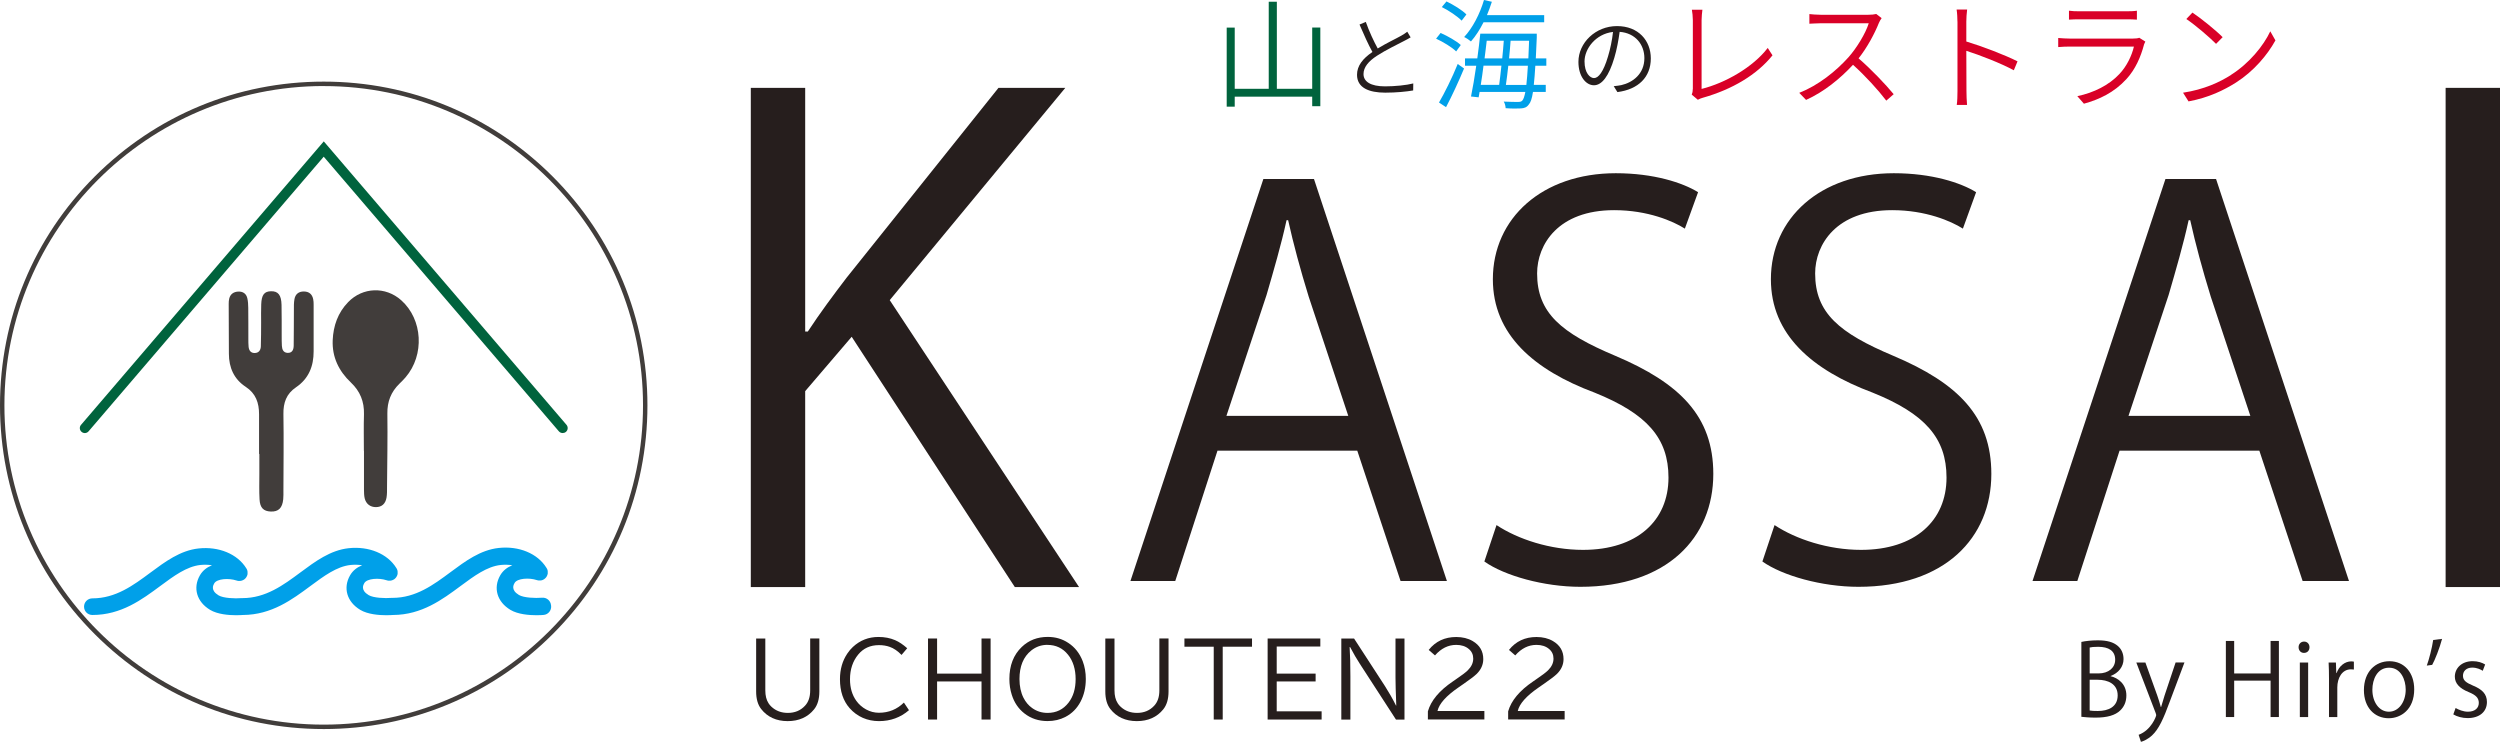 <?xml version="1.0" encoding="UTF-8"?><svg id="LOGO" xmlns="http://www.w3.org/2000/svg" viewBox="0 0 520.44 154.43"><defs><style>.cls-1{fill:#261e1d;}.cls-1,.cls-2,.cls-3,.cls-4,.cls-5{stroke-width:0px;}.cls-2{fill:#00633d;}.cls-3{fill:#00a0e9;}.cls-4{fill:#413d3b;}.cls-5{fill:#d90027;}</style></defs><path class="cls-4" d="m75.75,93.85c0-2.54-.06-5.08.02-7.61.07-2.63-.8-4.79-2.71-6.6-2.53-2.39-3.95-5.31-3.8-8.83.13-2.99,1.08-5.72,3.23-7.93,3.02-3.11,7.77-3.28,11.03-.38,4.49,3.99,4.91,11.4.9,16.06-.4.47-.84.9-1.28,1.33-1.74,1.7-2.54,3.72-2.5,6.21.07,5.07-.03,10.15-.07,15.22,0,.77.02,1.55-.11,2.3-.23,1.29-1.01,1.94-2.19,1.95-1.16.01-2.06-.64-2.35-1.82-.14-.59-.14-1.22-.15-1.83-.01-2.69,0-5.38,0-8.07h0Z"/><path class="cls-4" d="m53.93,94.53c0-2.77,0-5.53,0-8.3,0-2.36-.67-4.32-2.79-5.71-2.43-1.59-3.49-4-3.49-6.89,0-3.46-.03-6.91-.04-10.37,0-.38.02-.78.12-1.14.25-.93.93-1.37,1.87-1.42.97-.04,1.65.42,1.88,1.36.16.66.19,1.37.2,2.05.03,2.15.01,4.3.02,6.45,0,.54,0,1.08.05,1.61.07.77.44,1.34,1.29,1.32.85-.02,1.23-.61,1.26-1.37.06-1.69.05-3.38.06-5.07,0-1.23-.03-2.46.02-3.69.07-1.98.63-2.7,2.04-2.73,1.48-.03,2.14.79,2.19,2.84.05,2.15.02,4.3.03,6.45,0,.69,0,1.38.04,2.07.04.75.3,1.41,1.15,1.47,1.03.06,1.3-.7,1.31-1.52.04-2.46.02-4.92.04-7.38,0-.77-.02-1.55.12-2.3.19-1.03.88-1.59,1.96-1.58,1.07.01,1.73.56,1.94,1.61.08.37.09.76.09,1.15,0,3.23-.02,6.45,0,9.68.01,3.12-1.02,5.71-3.69,7.52-1.97,1.33-2.64,3.2-2.6,5.55.09,5.3.01,10.6,0,15.9,0,.61.02,1.23-.04,1.84-.18,1.83-.99,2.62-2.59,2.56-1.51-.06-2.25-.77-2.34-2.54-.1-1.76-.04-3.53-.04-5.3,0-1.38,0-2.77,0-4.15h-.05Z"/><path class="cls-2" d="m117.13,90.15c-.29,0-.58-.12-.79-.36l-48.95-57.17-48.95,57.17c-.37.44-1.03.49-1.46.11-.44-.37-.49-1.03-.11-1.46l50.53-59.01,50.53,59.01c.37.44.32,1.09-.11,1.46-.2.17-.44.25-.67.25Z"/><path class="cls-4" d="m67.39,151.77c-18,0-34.92-7.01-47.65-19.74C7.01,119.31,0,102.38,0,84.38s7.01-34.92,19.74-47.65c12.73-12.73,29.65-19.74,47.65-19.74s34.92,7.01,47.65,19.74c12.73,12.73,19.74,29.65,19.74,47.65s-7.01,34.92-19.74,47.65c-12.73,12.73-29.65,19.74-47.65,19.74Zm0-133.86C30.74,17.92.92,47.73.92,84.38s29.82,66.47,66.47,66.47,66.47-29.82,66.47-66.47S104.04,17.92,67.39,17.92Z"/><path class="cls-3" d="m114.71,126c-.08-.95-.92-1.66-1.87-1.57-1.4.12-3.82.02-4.81-.57-1.75-1.05-1.11-2.15-.9-2.51.56-.96,3.02-1.13,4.65-.58.02,0,.03,0,.05.01.03.01.07.02.1.03.03,0,.05.01.08.01.03,0,.06.01.09.02.03,0,.06,0,.08,0,.03,0,.06,0,.09,0,.03,0,.06,0,.08,0,.03,0,.06,0,.09,0,.03,0,.05,0,.08,0,.03,0,.06,0,.09-.01.02,0,.05,0,.07-.01.03,0,.06-.01.09-.02.02,0,.05-.01.07-.02.03,0,.06-.02.09-.03.02,0,.05-.02.07-.03.03-.01.05-.02.08-.04.03-.01.06-.03.08-.04.02,0,.04-.02.05-.03,0,0,0,0,.01,0,.03-.02.06-.04.09-.06.02-.01.04-.02.05-.04.03-.02.05-.04.08-.07.02-.01.04-.03.05-.04.02-.02.04-.05.07-.07.02-.02.04-.03.05-.05.02-.02.04-.05.06-.07.02-.02.03-.04.05-.06.02-.02.03-.05.04-.07.02-.02.03-.05.05-.07.01-.02.02-.04.03-.06.02-.03.03-.06.04-.09,0-.02.02-.04.03-.06.01-.03.03-.06.04-.1,0,0,0,0,0-.01,0-.02.01-.04.02-.06,0-.03.02-.06.03-.09,0-.03.01-.06.02-.08,0-.03.01-.05.01-.08,0-.03,0-.06,0-.09,0-.03,0-.05,0-.08,0-.03,0-.06,0-.09,0-.03,0-.05,0-.08,0-.03,0-.06,0-.08,0-.03,0-.06-.01-.09,0-.03,0-.05-.01-.08,0-.03-.01-.06-.02-.09,0-.02-.01-.05-.02-.07,0-.03-.02-.06-.03-.09,0-.03-.02-.05-.03-.07-.01-.03-.02-.05-.04-.08-.01-.03-.03-.06-.05-.08,0-.02-.02-.04-.03-.05,0,0,0,0,0-.01-.01-.02-.03-.04-.04-.06-1.83-2.97-5.72-4.58-9.93-4.12-3.8.41-6.96,2.76-10.02,5.03-3.55,2.64-7.23,5.36-12.09,5.36-.03,0-.05,0-.08,0-.02,0-.05,0-.07,0-1.4.12-3.82.02-4.81-.57-1.75-1.05-1.11-2.15-.9-2.51.56-.96,3.02-1.13,4.65-.58.02,0,.04,0,.05.01.03,0,.07.02.1.03.03,0,.05.01.08.02.03,0,.06.01.09.02.03,0,.06,0,.08,0,.03,0,.06,0,.08,0,.03,0,.06,0,.08,0,.03,0,.06,0,.09,0,.03,0,.05,0,.08,0,.03,0,.06,0,.09-.01.02,0,.05,0,.07-.01.03,0,.07-.01.1-.02.02,0,.04-.01.06-.02.03,0,.06-.02.1-.03.02,0,.04-.02.07-.03.03-.01.06-.02.09-.04.03-.01.05-.03.08-.04.02-.01.04-.02.06-.03,0,0,0,0,.01,0,.03-.02.05-.04.08-.05.02-.01.04-.03.06-.04.02-.02.05-.04.07-.06.02-.02.04-.03.06-.05.02-.02.04-.04.06-.06.02-.02.04-.04.06-.06.02-.02.03-.04.05-.06.02-.02.04-.05.06-.07.01-.02.03-.04.04-.06.02-.03.04-.05.05-.08.01-.02.02-.04.03-.06.02-.03.03-.06.05-.09,0-.02.02-.04.03-.06.01-.03.03-.06.04-.1,0,0,0,0,0-.01,0-.02.01-.04.02-.06,0-.03.02-.06.03-.09,0-.03.01-.06.02-.08,0-.03.01-.05.01-.08,0-.03,0-.06,0-.09,0-.03,0-.05,0-.08,0-.03,0-.06,0-.09,0-.03,0-.05,0-.08,0-.03,0-.06,0-.08,0-.03,0-.06-.01-.09,0-.03,0-.05-.01-.08,0-.03-.01-.06-.02-.09,0-.02-.01-.05-.02-.07,0-.03-.02-.06-.03-.09,0-.03-.02-.05-.03-.07-.01-.03-.02-.05-.03-.08-.01-.03-.03-.06-.05-.08,0-.02-.02-.03-.03-.05,0,0,0,0,0-.01-.01-.02-.03-.04-.04-.06-1.83-2.97-5.72-4.58-9.93-4.12-3.8.41-6.96,2.76-10.02,5.03-3.55,2.64-7.23,5.36-12.09,5.36-.03,0-.05,0-.08,0-.02,0-.05,0-.07,0-1.4.12-3.82.02-4.81-.57-1.75-1.05-1.11-2.15-.9-2.51.56-.96,3.02-1.13,4.65-.58.02,0,.03,0,.05.01.03,0,.07.02.1.03.03,0,.05.01.08.02.03,0,.06.01.09.02.03,0,.06,0,.08,0,.03,0,.06,0,.08,0,.03,0,.06,0,.08,0,.03,0,.06,0,.09,0,.03,0,.05,0,.08,0,.03,0,.06,0,.09-.01.02,0,.05,0,.07-.01.03,0,.07-.01.1-.02.02,0,.04-.01.06-.02.03,0,.06-.02.1-.03.02,0,.05-.02.07-.03.03-.01.06-.02.09-.04.03-.01.05-.03.08-.04.02-.01.04-.02.06-.03,0,0,0,0,.01,0,.03-.02.05-.04.08-.05.02-.01.04-.03.06-.04.02-.02.05-.04.07-.06.02-.02.04-.03.06-.05.02-.02.04-.04.06-.06.02-.02.04-.04.06-.06.02-.02.03-.04.05-.06.02-.02.04-.05.06-.07.01-.02.03-.04.04-.06.02-.03.04-.05.05-.08.01-.02.02-.04.03-.06.02-.03.03-.06.05-.09,0-.02.02-.04.03-.06.01-.03.03-.06.04-.1,0,0,0,0,0-.01,0-.02.01-.04.02-.06,0-.03.02-.06.03-.09,0-.03.01-.06.02-.08,0-.03.01-.05.01-.08,0-.03,0-.06,0-.09,0-.03,0-.05,0-.08,0-.03,0-.06,0-.09,0-.03,0-.05,0-.08,0-.03,0-.06,0-.08,0-.03,0-.06-.01-.09,0-.03,0-.05-.01-.08,0-.03-.01-.06-.02-.09,0-.02-.01-.05-.02-.07,0-.03-.02-.06-.03-.09,0-.03-.02-.05-.03-.07-.01-.03-.02-.05-.03-.08-.01-.03-.03-.06-.05-.08,0-.02-.02-.03-.03-.05,0,0,0,0,0-.01-.01-.02-.03-.04-.04-.06-1.83-2.97-5.72-4.58-9.93-4.12-3.8.41-6.96,2.76-10.02,5.03-3.55,2.64-7.23,5.36-12.09,5.36-.96,0-1.73.77-1.73,1.73s.77,1.73,1.73,1.73c6.01,0,10.33-3.21,14.15-6.04,2.81-2.08,5.46-4.05,8.33-4.37.77-.08,1.61-.07,2.43.06-1.04.41-1.93,1.08-2.51,2.08-1.52,2.64-.67,5.54,2.12,7.21,1.56.93,3.89,1.11,5.41,1.11.69,0,1.21-.04,1.42-.05,5.96-.03,10.26-3.22,14.06-6.04,2.81-2.08,5.46-4.05,8.33-4.37.77-.08,1.61-.07,2.43.06-1.04.41-1.93,1.08-2.51,2.08-1.52,2.64-.67,5.54,2.12,7.21,1.56.93,3.89,1.11,5.41,1.11.69,0,1.21-.04,1.42-.05,5.96-.03,10.26-3.22,14.06-6.04,2.81-2.08,5.46-4.05,8.33-4.37.77-.08,1.61-.07,2.43.06-1.04.41-1.93,1.08-2.51,2.08-1.52,2.64-.67,5.54,2.12,7.21,1.56.93,3.89,1.11,5.41,1.11.77,0,1.33-.04,1.49-.06.95-.08,1.65-.92,1.57-1.87Z"/><path class="cls-1" d="m224.62,122.21h-13.36l-33.96-52.1-9.68,11.32v40.78h-11.32V18.29h11.32v50.73h.55c2.59-3.95,5.45-7.77,8.05-11.18l31.64-39.55h13.91l-36.55,44.19,39.41,59.73Z"/><path class="cls-1" d="m509.12,18.29h11.32v103.92h-11.32V18.29Z"/><path class="cls-1" d="m301.22,120.95h-9.66l-9.01-27.13h-29.1l-8.79,27.13h-9.33l27.67-83.68h10.54l27.67,83.68Zm-20.54-34.37l-8.24-24.82c-1.76-5.71-3.18-10.98-4.28-15.92h-.33c-1.1,5.05-2.64,10.32-4.17,15.59l-8.35,25.15h25.37Z"/><path class="cls-1" d="m350.74,47.59c-2.42-1.54-7.69-3.84-14.72-3.84-11.64,0-16.03,7.14-16.03,13.18,0,8.24,5.05,12.41,16.25,17.13,13.51,5.71,20.43,12.63,20.43,24.6,0,13.29-9.66,23.5-27.67,23.5-7.58,0-15.81-2.31-19.99-5.27l2.53-7.58c4.5,2.97,11.2,5.16,18.01,5.16,11.2,0,17.79-6.04,17.79-15.05,0-8.24-4.5-13.29-15.37-17.68-12.63-4.72-21.19-12.08-21.19-23.61,0-12.74,10.32-22.07,25.59-22.07,7.91,0,13.95,1.98,17.13,3.95l-2.75,7.58Z"/><path class="cls-1" d="m408.62,47.59c-2.42-1.54-7.69-3.84-14.72-3.84-11.64,0-16.03,7.14-16.03,13.18,0,8.24,5.05,12.41,16.25,17.13,13.51,5.71,20.43,12.63,20.43,24.6,0,13.29-9.66,23.5-27.67,23.5-7.58,0-15.81-2.31-19.99-5.27l2.53-7.58c4.5,2.97,11.2,5.16,18.01,5.16,11.2,0,17.79-6.04,17.79-15.05,0-8.24-4.5-13.29-15.37-17.68-12.63-4.72-21.19-12.08-21.19-23.61,0-12.74,10.32-22.07,25.59-22.07,7.91,0,13.95,1.98,17.13,3.95l-2.75,7.58Z"/><path class="cls-1" d="m489.01,120.95h-9.66l-9.01-27.13h-29.1l-8.79,27.13h-9.33l27.67-83.68h10.54l27.67,83.68Zm-20.54-34.37l-8.24-24.82c-1.76-5.71-3.18-10.98-4.28-15.92h-.33c-1.1,5.05-2.64,10.32-4.17,15.59l-8.35,25.15h25.37Z"/><path class="cls-2" d="m274.86,5.73v16.38h-1.69v-1.99h-16.13v2.09h-1.67V5.75h1.67v12.73h7.08V.36h1.69v18.12h7.36V5.73h1.69Z"/><path class="cls-1" d="m286.83,10.08c1.77-1.09,3.85-2.06,4.88-2.65.5-.29.87-.52,1.25-.83l.7,1.18c-.39.24-.81.46-1.35.74-1.25.66-3.85,1.9-5.68,3.1-1.75,1.14-2.78,2.38-2.78,3.8,0,1.57,1.49,2.56,4.48,2.56,2.01,0,4.48-.24,5.88-.61l-.02,1.46c-1.35.24-3.52.46-5.81.46-3.43,0-5.88-1.03-5.88-3.72,0-1.86,1.18-3.37,3.21-4.75-.85-1.51-1.82-3.69-2.69-5.71l1.31-.55c.72,2.05,1.68,4.07,2.49,5.55Z"/><path class="cls-3" d="m303.14,10.71c-.85-.85-2.66-1.96-4.18-2.66l.94-1.19c1.47.65,3.31,1.69,4.2,2.51l-.97,1.34Zm-3.58,10.64c1.12-1.91,2.76-5.19,3.9-8.03l1.32.94c-1.09,2.63-2.54,5.77-3.75,8.05l-1.47-.97Zm4.72-17.05c-.85-.87-2.63-2.09-4.13-2.83l.97-1.17c1.47.7,3.28,1.81,4.15,2.71l-.99,1.29Zm4.55.35c-.77,1.54-1.67,2.91-2.61,3.98-.3-.27-1.02-.75-1.42-.92,1.76-1.89,3.26-4.77,4.13-7.71l1.64.37c-.3.94-.65,1.89-1.02,2.78h11.91v1.49h-12.63Zm10.79,9.02c-.1,1.62-.2,2.93-.32,4h2.49v1.47h-2.66c-.22,1.44-.5,2.21-.87,2.61-.42.6-.92.77-1.64.82-.72.05-1.94.05-3.18-.05-.02-.4-.15-1.02-.4-1.37,1.32.07,2.49.07,2.96.07.45,0,.72-.05.94-.32.22-.27.42-.82.6-1.76h-9.52c-.07.4-.12.77-.2,1.12l-1.59-.17c.35-1.69.75-4,1.09-6.41h-2.34v-1.52h2.56c.25-1.81.47-3.6.62-5.15h11.76v.8c-.07,1.62-.15,3.06-.2,4.35h2.19v1.52h-2.29Zm-10.79,0c-.17,1.39-.37,2.76-.57,4h3.83c.15-1.14.32-2.54.47-4h-3.73Zm.67-5.19c-.12,1.17-.3,2.44-.45,3.68h3.68c.12-1.27.25-2.54.32-3.68h-3.55Zm8.25,9.2c.12-1.04.22-2.36.32-4h-4.08c-.17,1.47-.32,2.86-.5,4h4.25Zm.42-5.52c.05-1.09.1-2.31.15-3.68h-3.85c-.07,1.17-.2,2.41-.32,3.68h4.03Z"/><path class="cls-1" d="m336.7,19.16l-.76-1.22c.57-.06,1.15-.13,1.58-.22,2.37-.54,4.8-2.32,4.8-5.62,0-2.82-1.87-5.23-5.15-5.47-.24,1.76-.59,3.69-1.11,5.41-1.13,3.82-2.59,5.71-4.24,5.71s-3.23-1.82-3.23-4.87c0-3.97,3.56-7.45,8.03-7.45s7.04,3.04,7.04,6.73c0,3.89-2.59,6.45-6.95,7.01Zm-4.84-2.91c.87,0,1.93-1.24,2.89-4.5.48-1.58.85-3.37,1.04-5.1-3.63.41-5.93,3.52-5.93,6.14,0,2.41,1.13,3.47,2,3.47Z"/><path class="cls-5" d="m352.41,18.53V4.19c0-.6-.1-1.72-.2-2.16h2.19c-.07.55-.17,1.49-.17,2.16v14.32c4.9-1.22,10.69-4.5,13.77-8.53l.99,1.54c-3.21,4-8.3,7.08-14.57,8.85-.25.07-.62.2-.97.4l-1.27-1.07c.15-.37.22-.7.22-1.17Z"/><path class="cls-5" d="m391.14,4.77c-.85,2.16-2.46,5.17-4.23,7.38,2.63,2.26,5.67,5.47,7.31,7.46l-1.54,1.34c-1.67-2.19-4.37-5.17-6.93-7.46-2.68,2.88-6.01,5.62-9.77,7.31l-1.42-1.47c4-1.57,7.66-4.52,10.27-7.43,1.69-1.91,3.55-4.95,4.2-7.06h-9.92c-.87,0-2.21.1-2.44.1v-2.01c.27.05,1.67.15,2.44.15h9.74c.75,0,1.37-.07,1.74-.17l1.12.87c-.15.17-.45.7-.57.99Z"/><path class="cls-5" d="m407.49,4.49c0-.67-.05-1.76-.17-2.51h2.19c-.1.75-.17,1.81-.17,2.51v4.15c3.28.99,7.98,2.78,10.66,4.13l-.77,1.86c-2.71-1.47-7.13-3.18-9.89-4.05.03,3.83.03,7.73.03,8.4,0,.8.05,2.06.12,2.86h-2.14c.12-.77.15-1.94.15-2.86V4.49Z"/><path class="cls-5" d="m446.32,9.33c-.65,2.46-1.76,5.07-3.63,7.11-2.61,2.86-5.72,4.28-8.87,5.15l-1.37-1.57c3.45-.72,6.61-2.31,8.75-4.6,1.54-1.62,2.59-3.83,3.03-5.72h-13.4c-.6,0-1.49.02-2.36.1v-1.89c.87.07,1.69.12,2.36.12h13.22c.52,0,1.04-.05,1.29-.17l1.27.8c-.1.22-.25.5-.3.67Zm-13.47-6.98h9.84c.77,0,1.59-.02,2.16-.12v1.86c-.57-.05-1.37-.07-2.21-.07h-9.79c-.72,0-1.49.02-2.14.07v-1.86c.65.1,1.37.12,2.14.12Z"/><path class="cls-5" d="m464.44,15.59c3.78-2.39,6.76-6.04,8.18-9.07l1.07,1.89c-1.67,3.03-4.5,6.41-8.2,8.77-2.49,1.57-5.62,3.13-9.89,3.93l-1.14-1.81c4.4-.67,7.66-2.21,9.99-3.7Zm-1.74-7.85l-1.37,1.39c-1.24-1.27-4.33-3.93-6.19-5.17l1.27-1.34c1.76,1.17,4.95,3.75,6.29,5.12Z"/><path class="cls-1" d="m157.41,132.92h1.91v10.81c0,1.08.22,1.98.67,2.67.16.26.36.5.6.72.92.86,2.06,1.29,3.42,1.29,1.45,0,2.64-.49,3.56-1.48.73-.77,1.09-1.83,1.09-3.2v-10.81h1.91v11.03c0,1.58-.37,2.82-1.1,3.72-1.32,1.63-3.16,2.45-5.5,2.45s-4.22-.85-5.53-2.54c-.68-.88-1.03-2.09-1.03-3.63v-11.03Z"/><path class="cls-1" d="m189.22,147.85c-1.75,1.51-3.83,2.27-6.23,2.27s-4.53-.9-6.12-2.7c-1.34-1.52-2.01-3.53-2.01-6.02,0-2.05.51-3.83,1.54-5.36.34-.51.72-.96,1.15-1.36,1.5-1.39,3.27-2.08,5.33-2.08,1.27,0,2.43.22,3.47.67.81.35,1.65.91,2.51,1.68l-1.18,1.39c-.81-.83-1.63-1.39-2.47-1.68-.66-.24-1.41-.36-2.23-.36-1.8,0-3.24.65-4.32,1.96-1.14,1.38-1.71,3.1-1.71,5.16,0,1.77.44,3.27,1.33,4.5.53.73,1.2,1.32,2,1.76.85.47,1.75.7,2.69.7,2.04,0,3.77-.71,5.2-2.12l1.06,1.59Z"/><path class="cls-1" d="m193.19,132.92h1.89v7.31h9.25v-7.31h1.89v16.87h-1.89v-7.93h-9.25v7.93h-1.89v-16.87Z"/><path class="cls-1" d="m218.12,132.59c1.59,0,3.01.41,4.26,1.24,1.37.89,2.37,2.16,3.01,3.8.43,1.13.65,2.37.65,3.71,0,1.78-.37,3.35-1.1,4.74-.74,1.4-1.78,2.45-3.12,3.15-1.13.59-2.37.88-3.74.88-1.86,0-3.47-.53-4.83-1.6-1.23-.96-2.11-2.25-2.62-3.87-.33-1.02-.5-2.12-.5-3.3,0-2.79.86-5.01,2.58-6.66,1.46-1.4,3.26-2.09,5.41-2.09Zm-.06,1.65c-1.27,0-2.39.39-3.37,1.17-1.64,1.31-2.46,3.29-2.46,5.95,0,1.5.28,2.8.84,3.91.45.88,1.04,1.59,1.79,2.12.94.68,2.01,1.02,3.22,1.02,1.81,0,3.26-.71,4.36-2.13.99-1.27,1.48-2.91,1.48-4.92s-.52-3.75-1.57-5.05c-1.1-1.38-2.54-2.06-4.31-2.06Z"/><path class="cls-1" d="m230.1,132.92h1.91v10.81c0,1.08.22,1.98.67,2.67.16.26.36.5.6.72.92.86,2.06,1.29,3.42,1.29,1.45,0,2.64-.49,3.56-1.48.73-.77,1.09-1.83,1.09-3.2v-10.81h1.91v11.03c0,1.58-.37,2.82-1.1,3.72-1.32,1.63-3.16,2.45-5.5,2.45s-4.22-.85-5.53-2.54c-.68-.88-1.03-2.09-1.03-3.63v-11.03Z"/><path class="cls-1" d="m246.57,132.92h14.07v1.71h-6.1v15.16h-1.87v-15.16h-6.1v-1.71Z"/><path class="cls-1" d="m263.89,132.92h10.97v1.67h-9.08v5.64h8.1v1.63h-8.1v6.22h9.35v1.71h-11.24v-16.87Z"/><path class="cls-1" d="m279.22,132.92h2.66l6.46,9.95c.79,1.23,1.55,2.56,2.27,4h.06c-.11-2.8-.16-4.73-.16-5.8v-8.14h1.87v16.87h-1.77l-7.53-11.62c-.65-1-1.33-2.16-2.02-3.48h-.1c.11,1.64.16,3.65.16,6.04v9.06h-1.89v-16.87Z"/><path class="cls-1" d="m297.25,149.78v-1.69c.64-2.24,2.37-4.32,5.21-6.24l.58-.4c1.25-.85,2.09-1.48,2.51-1.9.76-.75,1.14-1.56,1.14-2.44,0-.83-.31-1.5-.94-2.02-.66-.56-1.54-.84-2.61-.84-1.66,0-3.13.73-4.41,2.19l-1.31-1.14c1.44-1.8,3.35-2.69,5.73-2.69,1.32,0,2.46.28,3.42.84,1.47.86,2.21,2.11,2.21,3.75,0,1.17-.46,2.2-1.39,3.11-.45.43-1.36,1.13-2.72,2.07l-.35.24-.72.5c-2.56,1.76-4.01,3.39-4.35,4.89h9.76v1.77h-11.74Z"/><path class="cls-1" d="m313.96,149.78v-1.69c.64-2.24,2.37-4.32,5.21-6.24l.58-.4c1.25-.85,2.09-1.48,2.51-1.9.76-.75,1.14-1.56,1.14-2.44,0-.83-.31-1.5-.94-2.02-.66-.56-1.54-.84-2.61-.84-1.66,0-3.13.73-4.41,2.19l-1.31-1.14c1.44-1.8,3.35-2.69,5.73-2.69,1.32,0,2.46.28,3.42.84,1.47.86,2.21,2.11,2.21,3.75,0,1.17-.46,2.2-1.39,3.11-.45.43-1.36,1.13-2.72,2.07l-.35.24-.72.5c-2.56,1.76-4.01,3.39-4.35,4.89h9.76v1.77h-11.74Z"/><path class="cls-1" d="m439.39,140.77c1.5.35,3.27,1.6,3.27,4,0,1.42-.54,2.42-1.27,3.12-1.06,1.04-2.77,1.5-5.16,1.5-1.31,0-2.29-.1-2.94-.17v-15.59c.87-.19,2.12-.33,3.41-.33,1.96,0,3.25.37,4.18,1.17.75.65,1.19,1.56,1.19,2.75,0,1.56-1.06,2.91-2.69,3.5v.06Zm-2.52-.58c2.1,0,3.46-1.21,3.46-2.83v-.02c0-1.87-1.37-2.69-3.54-2.69-.92,0-1.46.06-1.77.15v5.39h1.85Zm-1.85,7.72c.4.08.96.1,1.69.1,2.19,0,4.14-.85,4.14-3.25s-2.06-3.25-4.16-3.25h-1.67v6.39Z"/><path class="cls-1" d="m454.75,137.92l-3.02,8.04c-1.35,3.69-2.31,5.81-3.73,7.14-.96.87-1.89,1.23-2.31,1.33l-.48-1.46c2.64-.98,3.66-3.85,3.66-4.08,0-.1-.04-.27-.12-.48l-4.02-10.49h1.89l2.48,6.89c.29.79.54,1.69.73,2.37h.06c.19-.69.46-1.54.73-2.42l2.29-6.85h1.83Z"/><path class="cls-1" d="m474.41,149.27h-1.73v-7.58h-7.58v7.58h-1.73v-15.84h1.73v6.77h7.58v-6.77h1.73v15.84Z"/><path class="cls-1" d="m479.63,135.92c-.67,0-1.12-.52-1.12-1.19s.48-1.17,1.15-1.17,1.12.52,1.12,1.17c0,.73-.48,1.19-1.15,1.19Zm.87,13.35h-1.73v-11.35h1.73v11.35Z"/><path class="cls-1" d="m490.02,139.38c-.19-.02-.37-.04-.62-.04-1.87,0-2.83,1.85-2.83,3.77v6.16h-1.73v-7.95c0-1.21-.02-2.31-.08-3.39h1.52l.08,2.19h.06c.5-1.42,1.69-2.44,3.08-2.44.19,0,.33.04.52.06v1.64Z"/><path class="cls-1" d="m502.58,143.5c0,4.23-2.79,6.02-5.31,6.02-2.91,0-5.16-2.19-5.16-5.85,0-3.87,2.42-6.02,5.31-6.02,3.1,0,5.16,2.37,5.16,5.85Zm-5.23-4.5c-2.46,0-3.48,2.42-3.48,4.6,0,2.52,1.39,4.56,3.44,4.56s3.5-2.04,3.5-4.6c0-2.02-.98-4.56-3.46-4.56Z"/><path class="cls-1" d="m505.2,138.56c.46-1.25,1.1-3.71,1.33-5.33l1.85-.23c-.5,1.89-1.5,4.46-2.06,5.41l-1.12.15Z"/><path class="cls-1" d="m516.86,139.65c-.42-.27-1.19-.67-2.21-.67-1.25,0-1.92.77-1.92,1.69,0,.98.65,1.44,2.1,2.06,1.83.75,2.89,1.71,2.89,3.41,0,2.02-1.54,3.35-4.02,3.35-1.12,0-2.21-.31-2.98-.77l.48-1.33c.6.35,1.58.77,2.56.77,1.52,0,2.27-.81,2.27-1.83s-.6-1.64-2.1-2.25c-1.92-.77-2.89-1.83-2.89-3.21,0-1.77,1.42-3.23,3.71-3.23,1.08,0,2,.31,2.6.69l-.5,1.31Z"/></svg>